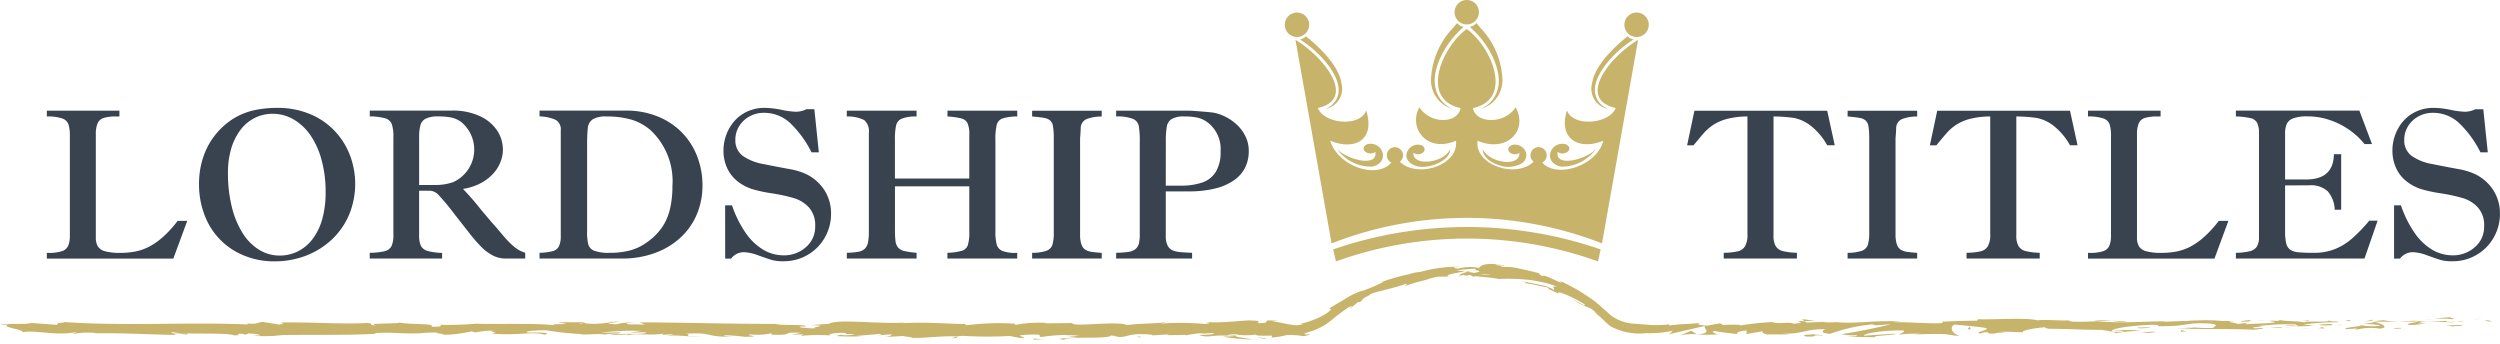 <svg xmlns="http://www.w3.org/2000/svg" width="320" height="44" fill="none" viewBox="0 0 320 44">
  <path fill="#38434F" d="M5.994 14.909v-.746h9.292v.746h-.413a5.294 5.294 0 00-1.598.186 1.253 1.253 0 00-.783.692c-.172.456-.25.942-.227 1.43v13.131c-.024.415.066.827.26 1.194.226.318.562.54.943.623a7.127 7.127 0 001.932.203c.649.004 1.296-.055 1.933-.175.61-.124 1.2-.332 1.753-.617a8.748 8.748 0 001.792-1.262 14.456 14.456 0 001.858-2.039h1.23l-1.783 4.83H5.994v-.737h.174a5.288 5.288 0 001.784-.222 1.313 1.313 0 00.782-.698c.156-.427.226-.881.207-1.335V17.418a4.854 4.854 0 00-.18-1.516 1.27 1.27 0 00-.816-.746 5.793 5.793 0 00-1.95-.247zM25.475 23.56c-.004-.77.072-1.539.227-2.293.148-.711.372-1.404.67-2.066a8.94 8.94 0 011.108-1.84 9.59 9.59 0 011.47-1.514 8.57 8.57 0 011.874-1.167 8.954 8.954 0 012.172-.663 14.334 14.334 0 012.507-.21c1.405-.017 2.8.243 4.106.766a9.17 9.17 0 013.162 2.115 9.465 9.465 0 011.998 3.118 10.354 10.354 0 01-.072 7.647 9.425 9.425 0 01-2.18 3.166 10.07 10.07 0 01-3.31 2.089 11.106 11.106 0 01-4.09.745c-1.32.01-2.629-.238-3.853-.732a8.902 8.902 0 01-3.092-2.055 8.939 8.939 0 01-1.99-3.141 10.97 10.97 0 01-.707-3.965zm3.703-1.421a17.957 17.957 0 00.482 4.293c.274 1.192.74 2.331 1.378 3.373a6.564 6.564 0 002.119 2.16c.793.49 1.708.749 2.64.746a5.205 5.205 0 002.28-.512 5.372 5.372 0 001.892-1.55 7.468 7.468 0 001.264-2.556c.316-1.15.466-2.34.446-3.533a15.295 15.295 0 00-.516-4.072 10.192 10.192 0 00-1.43-3.18 6.783 6.783 0 00-2.16-2.025 5.262 5.262 0 00-2.675-.718 5.08 5.08 0 00-2.302.536 5.196 5.196 0 00-1.824 1.537 7.524 7.524 0 00-1.177 2.387 10.747 10.747 0 00-.417 3.114zM56.59 33.094h-9.266v-.736a8.21 8.21 0 001.933-.21 1.292 1.292 0 00.86-.65c.185-.469.265-.973.236-1.476V17.494a4.73 4.73 0 00-.201-1.596 1.26 1.26 0 00-.822-.746 7.421 7.421 0 00-2-.254v-.745h10.556a8.21 8.21 0 013.483.69 5.252 5.252 0 012.247 1.838c.492.73.755 1.593.755 2.476a4.314 4.314 0 01-.363 1.707 4.772 4.772 0 01-1.002 1.492 6.047 6.047 0 01-1.585 1.148 7.339 7.339 0 01-2.16.677 33.06 33.06 0 012.273 2.615l1.325 1.57.266.299c.107.12.245.276.415.462.428.519.79.946 1.084 1.281.276.317.568.62.875.907.26.245.545.463.85.65.275.166.572.295.88.384v.745H64.72a3.584 3.584 0 01-1.617-.382 5.743 5.743 0 01-1.463-1.08 19.945 19.945 0 01-1.599-1.838l-1.871-2.387a29.394 29.394 0 00-1.933-2.34 1.731 1.731 0 00-1.103-.652h-1.487v5.696a3.38 3.38 0 00.214 1.33 1.366 1.366 0 00.937.696c.311.083.63.141.95.174.279.04.56.058.841.055l.002.728zM53.65 17.628v6.05h2.167c.737-.001 1.468-.122 2.166-.357a4.55 4.55 0 001.806-1.438 4.57 4.57 0 00-.79-6.295 3.413 3.413 0 00-1.256-.55 8.573 8.573 0 00-1.671-.134 3.472 3.472 0 00-1.559.275 1.338 1.338 0 00-.695.832 5.936 5.936 0 00-.168 1.621v-.004zM79.672 33.094h-10.61v-.736a7.308 7.308 0 001.686-.21 1.236 1.236 0 00.794-.624c.18-.424.26-.883.235-1.343V16.688a1.385 1.385 0 00-.642-1.342 5.318 5.318 0 00-2.073-.447v-.746h11.045c1.355-.015 2.7.226 3.965.711a9.033 9.033 0 013.122 2.006 8.94 8.94 0 012.012 3.064c.478 1.212.72 2.506.71 3.81a9.364 9.364 0 01-.73 3.71 8.594 8.594 0 01-2.093 2.97 9.605 9.605 0 01-3.27 1.959c-1.331.48-2.737.721-4.151.711zM75.15 18.776v10.825a6.391 6.391 0 00.156 1.704 1.262 1.262 0 00.76.791c.63.21 1.292.299 1.953.263.878.012 1.755-.088 2.608-.298a6.645 6.645 0 002.192-1.053 7.73 7.73 0 001.926-1.912 7.054 7.054 0 001.01-2.334c.219-.957.324-1.936.314-2.918a8.933 8.933 0 00-2.795-7.177 6.684 6.684 0 00-2.46-1.355 11.252 11.252 0 00-3.183-.402 3.167 3.167 0 00-1.772.369 1.51 1.51 0 00-.614 1.059 19.92 19.92 0 00-.088 2.447l-.007-.009zM92.818 26.284h.881a13.869 13.869 0 001.773 3.562 7.269 7.269 0 002.26 2.139 5.097 5.097 0 002.561.698 4.187 4.187 0 002.862-1.044 3.41 3.41 0 001.189-2.685 3.375 3.375 0 00-.789-2.386 4.272 4.272 0 00-1.885-1.194 22.404 22.404 0 00-2.89-.632 18 18 0 01-2.54-.549 5.978 5.978 0 01-1.979-1.106 4.595 4.595 0 01-1.237-1.69 5.332 5.332 0 01-.42-2.114 5.803 5.803 0 01.374-2.065 5.533 5.533 0 011.057-1.757 4.87 4.87 0 011.664-1.208 5.263 5.263 0 012.187-.448c.717.016 1.43.1 2.132.25.605.135 1.22.217 1.839.247.473.002.94-.109 1.363-.322h1.017l.575 5.518h-.936a13.664 13.664 0 00-2.748-3.763 4.881 4.881 0 00-3.376-1.294 3.72 3.72 0 00-1.793.447 3.537 3.537 0 00-1.329 1.24 3.185 3.185 0 00-.502 1.746 2.45 2.45 0 00.91 2.05A6.485 6.485 0 0097.73 21c1.19.241 2.255.447 3.197.617.772.12 1.524.34 2.239.658a5.726 5.726 0 012.367 2.079 5.5 5.5 0 01.843 3.005 6.084 6.084 0 01-.777 3.004 5.913 5.913 0 01-2.179 2.237c-.945.561-2.025.85-3.122.838a5.5 5.5 0 01-1.472-.149c-.33-.1-.896-.292-1.698-.577a6.036 6.036 0 00-1.845-.43 2.027 2.027 0 00-1.7.82h-.76l-.006-6.817zM121.269 33.094v-.737a7.212 7.212 0 001.886-.27 1.15 1.15 0 00.73-.71c.146-.55.209-1.118.185-1.686v-5.844h-9.514v5.548c-.009.499.015.997.072 1.492.033.295.149.575.335.805.208.221.479.373.776.436.522.116 1.051.193 1.585.23v.736h-8.932v-.737a9.553 9.553 0 001.477-.13c.303-.045.586-.178.815-.381a1.49 1.49 0 00.415-.792c.087-.469.126-.945.114-1.421V17.055a1.914 1.914 0 00-.594-1.684 4.705 4.705 0 00-2.23-.462v-.746h8.932v.746a4.96 4.96 0 00-1.899.282 1.245 1.245 0 00-.722.857 8.63 8.63 0 00-.149 1.892v4.91h9.519v-5.634a3.381 3.381 0 00-.227-1.442 1.201 1.201 0 00-.776-.611 9.766 9.766 0 00-1.792-.254v-.746h8.933v.746a6.41 6.41 0 00-1.892.253 1.17 1.17 0 00-.73.807 7.763 7.763 0 00-.173 1.97v11.698c-.02.56.037 1.12.168 1.665a1.278 1.278 0 00.743.825 4.7 4.7 0 001.879.235v.732h-8.934zM132.113 14.17h8.906v.746a5.278 5.278 0 00-1.945.328 1.275 1.275 0 00-.743 1.214c-.018.376-.034.673-.052.895a3.15 3.15 0 01-.027.29V30.01c-.015.427.042.853.166 1.261.081.27.248.506.475.672.216.137.457.23.709.274.267.05.743.1 1.417.15v.727h-8.906v-.737a5.46 5.46 0 001.799-.249 1.254 1.254 0 00.79-.745 5.436 5.436 0 00.18-1.641V17.739a9.193 9.193 0 00-.1-1.59 1.231 1.231 0 00-.382-.745 1.66 1.66 0 00-.755-.315 18.114 18.114 0 00-1.532-.18v-.739zM149.22 24.499v5.688c-.023.427.057.852.233 1.241.137.272.361.49.637.618.362.141.746.22 1.135.234.491.036.944.063 1.364.082v.732h-9.722v-.737a12.232 12.232 0 001.625-.122c.313-.04.608-.166.855-.362.211-.18.361-.421.428-.69.087-.381.125-.771.115-1.161V18.208a11.86 11.86 0 00-.127-2.088 1.27 1.27 0 00-.761-.913 5.52 5.52 0 00-2.135-.298v-.746h9.2c.41 0 1.393.072 2.942.215.554.06 1.093.212 1.598.447.58.26 1.117.606 1.593 1.026a5.11 5.11 0 011.189 1.543c.305.6.46 1.265.453 1.939a4.702 4.702 0 01-.459 2.105 4.376 4.376 0 01-1.418 1.625 7.239 7.239 0 01-2.406 1.059c-1.106.265-2.24.391-3.378.374l-2.961.003zm0-.737h1.872a8.336 8.336 0 002.824-.409 3.27 3.27 0 001.723-1.382 4.89 4.89 0 00.595-2.609 4.281 4.281 0 00-1.635-3.676 3.543 3.543 0 00-1.325-.63 7.843 7.843 0 00-1.658-.149 3.144 3.144 0 00-1.635.322 1.409 1.409 0 00-.627.966 10.38 10.38 0 00-.128 1.904l-.006 5.663zM216.887 14.17h16.995l.965 4.427h-.965a8.273 8.273 0 00-2.151-2.535 5.125 5.125 0 00-2.12-.967 18.948 18.948 0 00-2.601-.186V30.16c-.027.465.07.928.281 1.343.212.326.543.556.922.638a8.377 8.377 0 001.792.215v.738h-9.367v-.737c.6 0 1.197-.06 1.784-.182.385-.082.722-.313.937-.644a2.92 2.92 0 00.314-1.536V14.909a10.571 10.571 0 00-2.514.287 6.072 6.072 0 00-1.792.746c-.44.28-.843.616-1.197 1-.316.353-.78.906-1.397 1.657h-.824l.938-4.429zM236.494 14.17h8.905v.746a5.279 5.279 0 00-1.946.328 1.271 1.271 0 00-.743 1.214c-.018.376-.036.675-.054.895-.018.22-.027.316-.027.29V30.01c-.014.427.042.853.167 1.261.081.27.247.506.474.672.216.137.457.23.709.274.269.05.744.1 1.419.15v.727h-8.906v-.737a5.467 5.467 0 001.798-.249 1.243 1.243 0 00.788-.745 5.341 5.341 0 00.182-1.641V17.739a9.095 9.095 0 00-.101-1.59 1.225 1.225 0 00-.38-.745 1.686 1.686 0 00-.757-.315 17.935 17.935 0 00-1.53-.18l.002-.739zM247.966 14.17h16.996l.963 4.427h-.963a8.287 8.287 0 00-2.153-2.535 5.119 5.119 0 00-2.12-.967 18.922 18.922 0 00-2.6-.186V30.16c-.028.465.07.928.281 1.343.211.326.543.556.922.638a8.368 8.368 0 001.791.215v.738h-9.366v-.737c.599 0 1.197-.06 1.784-.182.384-.082.721-.314.935-.644a2.91 2.91 0 00.314-1.536V14.909a10.582 10.582 0 00-2.514.287 6.072 6.072 0 00-1.792.746c-.438.28-.838.616-1.189 1-.318.353-.782.906-1.399 1.657h-.833l.943-4.429zM267.262 14.909v-.746h9.293v.746h-.416a5.295 5.295 0 00-1.598.186 1.26 1.26 0 00-.782.692 3.57 3.57 0 00-.226 1.43v13.131a2.25 2.25 0 00.26 1.194c.226.318.562.54.942.623a7.08 7.08 0 001.926.203c.65.004 1.3-.054 1.94-.175a6.796 6.796 0 001.751-.617 8.813 8.813 0 001.793-1.262 14.527 14.527 0 001.857-2.039h1.231l-1.784 4.83h-16.187v-.737h.174a5.293 5.293 0 001.784-.222 1.31 1.31 0 00.78-.698 3.43 3.43 0 00.208-1.335V17.418a4.79 4.79 0 00-.18-1.516 1.274 1.274 0 00-.816-.746 5.79 5.79 0 00-1.95-.247zM292.491 23.735v5.902a6.338 6.338 0 00.149 1.523c.067.323.25.61.514.805.326.199.696.312 1.076.33a21.89 21.89 0 001.92.067c.9.014 1.795-.137 2.64-.447a7.628 7.628 0 002.205-1.328c.82-.716 1.578-1.5 2.269-2.341h1.07l-1.68 4.848h-16.461v-.736a7.529 7.529 0 001.811-.21c.359-.08.675-.293.885-.596.193-.37.283-.784.26-1.2V17.078a2.92 2.92 0 00-.241-1.368 1.25 1.25 0 00-.815-.585 10.346 10.346 0 00-1.9-.22v-.746h15.806l1.617 4.28h-.962a9.218 9.218 0 00-1.892-1.778 9.844 9.844 0 00-2.501-1.28 8.796 8.796 0 00-2.92-.484 4.908 4.908 0 00-1.833.261 1.432 1.432 0 00-.815.732 3.145 3.145 0 00-.202 1.234v5.848h2.688c2.346 0 3.532-1.078 3.558-3.232h.935v7.11h-.83a3.766 3.766 0 00-.916-2.387 3.17 3.17 0 00-2.305-.745l-3.13.017zM306.441 26.284h.883a13.794 13.794 0 001.773 3.562 7.254 7.254 0 002.259 2.139 5.094 5.094 0 002.56.698 4.187 4.187 0 002.862-1.044 3.399 3.399 0 001.19-2.685 3.375 3.375 0 00-.788-2.386 4.271 4.271 0 00-1.887-1.194 22.295 22.295 0 00-2.887-.632 17.97 17.97 0 01-2.541-.549 5.995 5.995 0 01-1.979-1.106 4.602 4.602 0 01-1.237-1.69 5.342 5.342 0 01-.42-2.114 5.782 5.782 0 01.373-2.065 5.572 5.572 0 011.055-1.757 4.919 4.919 0 011.667-1.208 5.253 5.253 0 012.185-.448c.717.016 1.431.1 2.132.25.606.135 1.221.217 1.841.247.473.001.94-.108 1.363-.32h1.017l.574 5.518h-.937a13.66 13.66 0 00-2.747-3.763 4.882 4.882 0 00-3.376-1.295 3.708 3.708 0 00-1.792.447 3.56 3.56 0 00-1.338 1.241 3.215 3.215 0 00-.501 1.745 2.45 2.45 0 00.91 2.051A6.469 6.469 0 00311.349 21c1.189.242 2.254.447 3.195.617.772.12 1.526.34 2.24.658a5.713 5.713 0 012.366 2.08c.566.898.859 1.942.844 3.005a6.095 6.095 0 01-.776 3.003 5.928 5.928 0 01-2.18 2.238c-.944.56-2.024.85-3.122.838a5.483 5.483 0 01-1.47-.15c-.33-.099-.896-.291-1.698-.577a6.033 6.033 0 00-1.846-.43 2.025 2.025 0 00-1.698.82h-.763v-6.818z"/>
  <path fill="#C8B36B" d="M317.131 40.837l.71-.13-1.265.198.555-.068zM313.956 40.86c.526-.109-.72-.185-.165-.252-.757.025-1.512.09-2.262.198.809-.048 1.621-.03 2.427.054zM310.416 40.928l1.112-.122c-.373.026-.742.061-1.112.122zM318.995 41.139a2.797 2.797 0 00-.985-.163l.492.16.493.003zM318.517 41.148h-.017l-1.064-.009 1.081.009zM312.696 41.08c-.575.068-1.204.074-1.915.086.763.031 1.549.048 2.297.048.103-.051.434-.14-.382-.134zM315.526 41.122l-.128.01c.079.015.142.016.128-.01zM303.787 41.164l.113.03.027-.028-.14-.002z"/>
  <path fill="#C8B36B" d="M313.205 41.243c.414.027.83.008 1.24-.058l-1.368.028c-.046.022-.056.037.128.03zM308.467 40.999l.991.087a4.32 4.32 0 00-.991-.087zM315.202 41.088h.086c-.187-.042-.163-.025-.086 0z"/>
  <path fill="#C8B36B" d="M315.206 41.088c-.298.022-.525.062-.759.096l.952-.051a1.85 1.85 0 01-.193-.045zM301.668 42.191a7.215 7.215 0 012.905-.125c1.277-.112.446-.596-.673-.872-.04.064-.04.124-1.356.212.461.08 2.918.19 1.809.323a7.72 7.72 0 01-2.274-.13c.719.184-2.217.269-1.838.54l1.528-.095c.029.041-.524.108-.101.147zM306.406 41.209l.541-.02a16.93 16.93 0 01-1.872-.2c-.892.072-1.087.127-1.149.177l2.665.02-.185.023zM309.378 41.19c-.422.16-1.723.229-.926.403a11.148 11.148 0 002.062-.204c-2.563.04.736-.09-1.117-.182l1.384-.041-1.324-.075.058.01h.01c.11.021.149.033.023.021h-.054a.297.297 0 01-.116.06c-.743-.033-.117-.042.116-.06l.031-.025h-.01l-2.568.088c.544.027 1.225.022 2.431.004zM315.218 41.586l-2.138.08 1.09.14-.057-.084c1.216.032.955-.07 1.105-.136zM303.543 41.084l.284-.17-1.235.241.951-.071zM300.765 41.104l.103-.149-.733.09.63.06zM147.313 42.945l-.627.042.627-.042zM151.864 42.954l.111-.072c-.211.04-.297.069-.111.072zM232.527 41.121c-.915-.139-1.933-.353-1.826-.186l.281.162a11.925 11.925 0 011.545.024zM187.576 34.76l.269.04.617-.173-.886.133zM186.959 35.451l-1.189-.054 1.189.054zM122.475 43.117l-.733.165c1.142 0 .642-.083.733-.165zM272.309 41.165a29.824 29.824 0 00-1.971-.099c.648.137 1.313.17 1.971.099zM149.104 41.22c-.384.03-.549.062-.537.098.395-.021.618-.058.537-.098zM268.057 41.067l.417.037a29.153 29.153 0 011.863-.039 9.64 9.64 0 00-2.28.002zM32.386 42.983l-.204-.02c-.019.023.072.024.204.02zM6.139 41.342l1.077-.012c-.193-.012-.519-.01-1.077.012zM289.586 41.033c.594-.01.092-.018 0 0zM292.452 41.676c-.125.02-.22.041-.235.078a.5.5 0 01.235-.078zM262.187 42.079h-.05c.177.03.147.025.05 0zM290.472 41.107l-.753-.047.753.047zM290.354 41.03l.514.016c.074-.026.012-.047-.514-.016zM288.764 41.042l.954.018c-.116-.012-.164-.02-.133-.027l-.821.01zM80.66 42.547l-.127-.015c-.597.067-.337.057.126.015zM215.074 42.93a6.397 6.397 0 012.096-.135l-.7-.468-1.396.602z"/>
  <path fill="#C8B36B" d="M136.423 42.992l1.487.149c-1.795.24-3.093.158-1.697.362.21-.508 5.778-.05 5.984-.56l.98.107-.603.02c1.906.244 1.415-.368 3.865-.298.855.039 1.453.112.868.173l1.908-.127c.554.011.419.099-.134.09l2.908-.04-.021.015c.415-.08 1.354-.205 1.814-.257.743.073-.37.054-.181.118l1.61-.124c.655.133-.68.26-1.792.242 1.505.507 1.338-.129 4.582.168l-1.521.064c1.286.212 2.584.334 3.887.364-.409-.094-3.442-.447-1.695-.58.693.052 1.39.037 2.081-.046.009.182.929.137 2.081.127l-.078.24a9.764 9.764 0 001.879-.298 9.84 9.84 0 012.242.13c2.468-.57-1.734.165 1.096-.673a7.832 7.832 0 002.435-1.363 26.216 26.216 0 012.175-1.641c1.134-.54-.119.234.308.074l.877-.71c.239-.13.189-.034.163.015.818-.462-.04-.25 1.295-.914.268-.434 2.956-.814 4.673-1.475.456-.046-.177.197-.019.252a21.222 21.222 0 012.195-.655c.475-.108.878-.298 1.902-.525l1.784-.025c-1.313-.048.323-.456 1.808-.637l-1.149-.162s2.378-.23 2.378-.18c.287.051.045.124-.343.21l.434-.04c.847.121.4.242-.202.351-.287-.069-.571-.092-.849-.139-.583.165-1.117.344-.99.48.253-.044.508-.073.764-.089-.149.043-.245.082-.176.105a3.22 3.22 0 00.713-.108l.529.267.129-.101 1.514.149c.504.036 1.006.106 1.501.21a25.624 25.624 0 013.31.067c.646.043 1.288.136 1.919.28.778.135 1.541.347 2.276.635-.881-.132-.287.232-.416.43a4.511 4.511 0 00-1.784-.654 80 80 0 00-2.495-.506c.91.203.684.272.446.266a14.14 14.14 0 011.561.273l1.072.223c.164.027.324.068.48.124-.128.15.579.377 1.316.746-.433-.597 2.291.67 3.36 1.392-.028.183-.28.008-1.65-.73a7.988 7.988 0 001.723.947c.275.106.544.228.804.366.292.216.558.466.791.745a2.248 2.248 0 00-.581-.447c.491.366.957.765 1.396 1.193.481.498.92.725.623.634 0 0-.382-.236-.375-.248a7.842 7.842 0 005.149 1.197c1.122.04 2.245-.061 3.343-.299.025.04-.343.383-.501.448l4.668-1.073c-.41.273 1.169.925-1.002 1.08.902.067 1.808.064 2.709-.007-.425-.04-1.06-.397-.479-.42 1.596.297 1.108.162 3.073.421-.637-.058.07-.487 1.077-.474-.149.064.085.423-.284.468l2.506-.42c-.625.076-.111.356.446.475-.26-.082 2.167 0 2.834-.034l-1.061-.097c2.824.063 2.795-.596 5.602-.571-.341.086-.84.535.587.589a21.411 21.411 0 015.38-1.205l.477.124 1.906-.14c-1.189.325-4.516 1.008-6.335 1.273a7.71 7.71 0 001.881.135c.559.116-.865.176-1.338.183l3.693.073c-.165-.25 2.825-.252 2.676-.462l-4.014.26c-.162-.25 2.318-.714 4.934-.669.665.1-.498.447-.446.532a17.241 17.241 0 012.723-.104l-1.109.134a37.088 37.088 0 014.127-.092c.603.015 1.803.324 1.907.174-.986-.288-1.177-1.176-.522-1.393.213.02 3.173.276 3.866.418.994.225-1.494.537-.647.73a2.8 2.8 0 01.815-.181c.634.06-.263.213 1.115.183.23-.256 2.804.021.652-.216 1.349-.073 1.432.052 3.015.042-.504-.166 1.423-.563 2.773-.636-.079.064.225.15.37.188 2.764.024 4.248.139 6.826.15.238.06 1.486.135.951.245a9.449 9.449 0 011.506-.137c1.539.221-1.772.035-.594.299a21.1 21.1 0 013.187-.299 14.71 14.71 0 00-3.749.05c0-.317 1.968-.648 4.662-.794 2.141-.079.928.204 1.299.16 4.022.055 3.42-.554 6.765-.325 1.324.2.059.4.354.545-1.744.078-2.676-.126-3.866-.119l1.456.096c-.782.083-1.569.103-2.354.06 1.111.18 6.793.033 9.896.2.551-.067 1.503-.137 1.052-.217l-.981.028c-.902-.163 1.847-.225.605-.298a31.32 31.32 0 014.646-.202l.348.23a6.188 6.188 0 00-1.732-.067c1.227.103 2.461.107 3.689.01l-1.3-.16c1.525-.198 3.062-.294 4.6-.285-.743-.229-.379.025-1.546-.24 1.012.33-4.203-.014-2.577.332-1.198-.307-2.081-.13-3.639-.392.048.074.555.149-.825.107-.098.029-.197.05-.297.067h-.094l.076.01c-.06.011-.066.013.028 0 .238.014.473.053.703.114-.685.175-2.878.169-3.62.26-.818-.036.343-.089-.104-.169l-1.108.134c-.11-.168-2.173-.279-.246-.377l-1.735-.008a22.037 22.037 0 00-3.293-.06c-.82-.038-2.068.186-1.355.053l-2.721.104-.025-.041c-2.685-.021-5.527.279-8.597-.026-.904.043-1.838.096-3.35.048l-.297-.15c-1.16.052-3.485-.148-3.983 0-1.254-.391-5.633-.084-7.675-.148l-.077.19c-1.405-.011-2.752.042-4.496.12l.107.167c-1.503.139-3.865-.12-6.244-.102a4.42 4.42 0 011.19-.008c-2.842-.38-5.995.276-8.573 0a7.662 7.662 0 01-1.556 0l.159-.01h-.265l-.892-.089c.269.04.526.075.743.09-.495 0-1.245.025-1.981.067l-.314-.18h-.171c-.723-.066-.581.086-.195.221-.372.03-.71.066-.974.11-.594-.299-1.932.096-2.732-.214-1.373.057-2.74.201-4.095.433-.025-.042-.242-.061.149-.063a14.81 14.81 0 00-2.379.016l-.349-.23-1.792.31c-1.088-.14-1.54-.221-.459-.397-2.611.27-2.118.101-4.338.371l.108-.149c-.844.087-1.693.114-2.54.082-.446-.08-1.23-.08-2.135-.18a5.434 5.434 0 01-2.847-1.044l-1.46-1.304a13.718 13.718 0 00-1.67-1.233c-.54-.38-1.105-.723-1.692-1.027a13.169 13.169 0 00-1.674-.833c.696.729-1.97-.983-2.279-.634-.232-.173-.847-.409-.091-.288a55.412 55.412 0 00-2.824-.671 7.456 7.456 0 00-2.331-.209c-.261-.133.523-.093.297-.18a4.002 4.002 0 01-1.005-.087c-.238-.088.355-.046.743-.048-2.442-.249-2.703.18-2.884.436a5.683 5.683 0 00-2.701.097c-.426-.084-1.145-.163.354-.246a17.617 17.617 0 00-5.189.66c-.467.031-.928.124-1.371.275-1.28.262-2.538.624-3.763 1.081l.501-.13c-.899.47-1.832.871-2.79 1.203l.027-.044a9.008 9.008 0 00-2.211 1.065c-.298.21-.641.333-2.082 1.245l.256.04c-.012.23-.673.675-1.478 1.072-.873.41-1.793.715-2.738.906l.669-.049c-.964.467-2.837-.282-3.918-.319-.232-.034.366-.054.689-.079-2.78-.228-.36.236-2.433.298-.382-.128.493-.323-.902-.347-.694-.103-4.045.413-5.947.168.419.099.836.196-.126.27a34.828 34.828 0 00-5.321-.062c-.187-.026-.259-.053-.266-.076-1.129.079-3.665.132-4.344.298-1.041-.62-7.012.298-6.988-.272l-3.47.032.091-.058a16.548 16.548 0 00-3.781.237c-.511-.04-.138-.093-.095-.123a31.367 31.367 0 00-6.278.194l-.283-.186c-.736.109-4.684-.291-7.862-.075a.763.763 0 01.35-.083c-3.576.218-8.559-.515-9.869.16l-2.359.168c3.052.052-.455.298.801.406-1.201.04-3.104-.203-1.635-.24l.232.035c.541-.353-3.794-.125-3.717-.365-6.007.018-11.861-.178-17.487-.193l.648.275-1.962-.017c-.514-.064-.691-.214.709-.202a6.839 6.839 0 00-2.388.189c-2.741-.11 1.07-.32.23-.327l-1.151.015.258.032c-.886.17-1.788.243-2.69.217-1.065-.055-.546-.168-.966-.179 0-.019-.14-.03-.643-.009l-2.473-.022.989.216c-1.096.106-2.324-.012-1.19.235-1.673-.38-9.217-.136-10.25-.254a43.275 43.275 0 01-4.927.136c.467.044.743.287-.873.258.595-.501-2.964-.218-4.273-.579 1.17.24-4.608.06-2.766.4-1.352-.04-.082-.188-1.108-.306-3.214.194-7.084-.127-11.058-.061-.061.065.603.167-.248.264l-2.098-.33c-.785.033-.723.382-2.157.15.202.054.505.138-.021.16-7.784-.322-15.908.263-23.813-.341 1.07.128.357.14-.46.149.532.03-.012.163.092.252l-3.31-.249c-.603.248-3.549.018-3.894.254l1.049-.042c-1.395.279 1.95.622 1.745.981 1.561-.319 4.115.47 6.677.015.565.073-.483.116-.18.199.952-.172 1.923-.21 2.886-.117l-.165.039c4.08-.039 5.83.113 10.415.215l-.34-.178c.553.01 1.106.051 1.655.124 1.13-.27-2.767-.015-1.737-.312 1.307.361 6.948 0 7.83.416 1.516 0-.445-.205 1.071-.204l.402.112.383-.15c.993.025 1.487.163 1.531.257-.24-.01-.685.027-.944.035 1.29.13 3.634-.045 4.077 0l-1.457-.069c4.136-.104 9.186.042 13.183-.185l-.298-.084c3.051-.149 2.444.093 5.798.021l-.121.02c.824-.091 1.653-.13 2.482-.117-.844.099 1.593.191.484.299a17.248 17.248 0 003.822-.448l.504.139c.815-.17 1.647-.246 2.48-.228-1.373.12 1.067.212-.47.37 3.511.298 5.214-.307 6.825.137 1.612-.385-3.039-.213-2.136-.298-.755-.127 1.338-.288 2.434-.25 1.564.264 3.143.425 4.727.485l-.58.026c1.058.098 2.07-.133 3.365.026.726-.232 1.681.014 1.891-.283l-2.588.069a31.134 31.134 0 015.26-.257c-.464.09-.932.15-1.402.182.707.088 1.362-.058 2.094.033-.21.298-3.145.064-4.717.29.758.126 2.973-.214 2.184.107 1.135-.409 2.78.052 4.69-.261l-.126.179c.494-.063.99-.099 1.487-.108l-1.008.23c1.548-.197 2.982.173 4.46.066-3.106 0-.697-.215-2.01-.345 3.831-.239 2.203.465 6.494.38-.581.026-2.181-.107-1.273-.189.802.024 1.602.09 2.397.198 2.843-.037-.437-.183.773-.298.884.083 1.774.03 2.642-.158l.009.182c3.238.115.858-.377 3.775-.237l-1.233.25 1.52-.065-.314.206a23.027 23.027 0 013.789-.056c-.376-.126.212-.328 1.646-.334.98.108-.547.173 1.487.15a3.766 3.766 0 01-1.848.089c-.091.058-.446.113-.546.171 1.127.071 2.257.08 3.384.027-.282 0-.621-.016-.795-.043l2.948-.25c.464.068.095.122-.269.175.594-.019 1.011-.102 1.888-.117-.228.149-.173.298-1.415.368l2.808-.164c.187.064 1.442.176 1.076.23 1.558.086 3.821-.285 5.885-.17.251-.05.505-.076.761-.078 1.984.122 3.974.126 5.959.012l1.305.264c1.8-.06-1.766-.333 1.232-.433 2.123-.083.793.226 1.538.299 1.6-.257 3.226-.32 4.842-.188-.648.067-1.155.028-1.759.047zm22.213-.117a6.09 6.09 0 01-1.604.048 3.146 3.146 0 011.604-.048zm32.189-7.693c-.454.032-.911 0-1.356-.092.453.002.906.033 1.356.092zm92.309 6.006l-.046.01c-.966-.078-.626-.05.039-.017l.007.007zm1.994.08c.201-.026.187-.051.103-.077-.364.05-.732.063-1.098.036.325.07.659.081.988.033l.007.007zm-210.759.07l.388.047c-.883.045-.639-.003-.395-.055l.007.008z"/>
  <path fill="#C8B36B" d="M187.042 35.37a.3.3 0 01-.185-.091c-.165.035-.166.07.185.091zM122.609 43.087h-.068a.17.17 0 00-.068.031l.136-.031zM254.24 42.788c-.266-.01-.53-.041-.791-.092-.022.046.164.092.791.092zM295.687 40.953l-1.277.045c.385-.007.769.013 1.151.06-.028-.042-.272-.102.126-.105zM306.769 42.07l.58-.025-.052-.083c-.794.005-1.35.08-.528.108zM296.867 41.552c.101.15.903.102 1.798.073h-.159c.264-.213-.689-.143-1.639-.073zM298.873 41.62h.828c.101-.088-.336-.024-.828 0zM287.649 41.158c.423.039.266-.194.505-.133.475-.193-2.828.234-.505.133zM297.592 42.053l-.321-.188-.501.15.822.038zM290.529 41.916l1.429.051c-.021-.03.161-.05.384-.063a14.115 14.115 0 00-1.813.012zM292.342 41.904c.383.01.767 0 1.149-.031l-1.149.031zM295.637 42.11l-.422-.038-1.01-.014 1.432.052zM275.163 41.88l-1.561.054c-.159.064.266.103.847.078.374-.045.953-.07.714-.132zM279.879 42.394a2.705 2.705 0 01-.689-.15l-.047.233.736-.083zM275.333 42.449c-.156.064-2.264.184-.287.17.159-.065 1.72-.118.287-.17zM251.826 42.153h.397l-.056-.382-.341.382zM231.114 43.067c1.848.091.446-.235 2.11-.122.434-.09-1.365-.092-.921-.17-1.121.096-1.706.04-1.189.292zM232.305 42.775l.569-.058c-.327.024-.48.042-.569.058zM161.939 43.366l.091-.06a4.048 4.048 0 00-1.02-.077l.929.137zM145.815 43.182h.278l-.519-.219.241.22zM132.283 43.462l1.756-.03c-1.198.04-1.904-.24-1.756.03z"/>
  <g>
    <path fill="#C8B36B" fill-rule="evenodd" d="M209.684 5.055v.039c-3.62 2.165-7.941 7.558-2.877 8.732-.769 2.031-5.465 2.488-6.232.309-1.166 3.676 1.546 5.144 4.647 3.878-.783 3.224-6.008 4.87-7.814 2.793a1.04 1.04 0 00.554-1.126 1.045 1.045 0 00-.926-.846 1.036 1.036 0 00-1.065.66 1.04 1.04 0 00.337 1.21c-2.305 2.193-7.582.396-7.182-2.685 3.85 1.61 6.488-1.398 4.873-4.29-1.365 2.175-5.102 2.14-5.455.109 5.288-1.174 2.279-7.957-.798-10.117-3.078 2.16-6.096 8.95-.797 10.117-.357 2.031-3.904 2.066-5.269-.109-1.424 2.548.831 5.9 4.682 4.29.406 3.087-4.878 4.884-7.183 2.684a1.034 1.034 0 00.352-1.155 1.038 1.038 0 00-.977-.705 1.032 1.032 0 00-1.011.8 1.042 1.042 0 00.551 1.168c-1.757 2.11-6.761.596-7.829-2.798 3.225 1.321 5.783-.15 4.609-3.878-.769 2.179-5.421 1.723-6.185-.309 5.055-1.174.744-6.562-2.877-8.732v-.04l4.629 26.101a47.492 47.492 0 0134.615 0l4.632-26.1h-.004zM166.01 1.605a1.556 1.556 0 011.444.962 1.572 1.572 0 01-.335 1.707 1.553 1.553 0 01-1.699.342 1.564 1.564 0 01-.509-2.55c.291-.293.686-.459 1.099-.46zM209.48 1.605a1.558 1.558 0 011.443.964 1.563 1.563 0 01-.335 1.705 1.56 1.56 0 01-1.7.342 1.563 1.563 0 01-.509-2.55 1.56 1.56 0 011.101-.46zM187.749 0a1.555 1.555 0 011.437.967 1.568 1.568 0 01-1.138 2.13 1.553 1.553 0 01-1.599-.667 1.57 1.57 0 01.197-1.973A1.56 1.56 0 01187.749 0z" clip-rule="evenodd"/>
    <path fill="#C8B36B" fill-rule="evenodd" d="M171.066 18.975c.988 1.33 5.327 2.587 4.981.47-.916.624-2.193-.406-1.077-.97a1.585 1.585 0 011.967.966c.342 1.044-.446 1.757-1.39 1.89a5.399 5.399 0 01-4.481-2.356zM185.629 19.083c.03 1.404-2.362 2.395-3.806 2.267-.924-.079-2.081-.722-1.746-1.802a1.5 1.5 0 011.864-.966c1.057.57-.149 1.596-1.023.972-.149 1.766 3.866 1.37 4.711-.47zM204.351 18.975a5.39 5.39 0 01-4.483 2.357c-.933-.134-1.726-.845-1.388-1.89a1.593 1.593 0 011.967-.967c1.119.564-.162 1.594-1.077.97-.343 2.117 3.992.86 4.981-.47zM189.782 19.083c.856 1.8 4.805 2.361 4.706.472-.865.623-2.081-.403-1.016-.973a1.482 1.482 0 011.858.967 1.236 1.236 0 01-.714 1.448 3.505 3.505 0 01-2.951.074c-1.032-.353-1.903-1.129-1.883-1.988zM185.932 13.944a3.814 3.814 0 01-2.759-3.861 10.166 10.166 0 012.793-6.485c.06-.078.466-.56.534-.628.223.25.523.418.852.476-2.403 2.047-3.983 5.253-3.675 7.457a3.812 3.812 0 002.255 3.047v-.006zM189.553 13.943a3.812 3.812 0 002.256-3.047c.297-2.198-1.278-5.403-3.68-7.457.331-.057.633-.225.856-.476.064.069.47.55.533.628a10.126 10.126 0 012.789 6.485 3.818 3.818 0 01-.703 2.414 3.79 3.79 0 01-2.051 1.447v.006zM205.867 13.943a2.611 2.611 0 01-2.144-2.19 2.624 2.624 0 01.063-1.083c.23-1.641 1.659-3.564 3.908-5.496.075-.07.564-.476.642-.531.2.221.472.364.768.402-2.749 1.733-4.883 4.452-4.956 6.317a2.57 2.57 0 00.428 1.583c.312.467.768.818 1.298.998h-.007zM169.616 13.943a2.563 2.563 0 001.726-2.582c-.073-1.864-2.206-4.583-4.955-6.316a1.25 1.25 0 00.767-.402c.079.055.568.462.647.53 2.249 1.94 3.673 3.853 3.904 5.497a2.633 2.633 0 01-.319 2.102 2.613 2.613 0 01-1.77 1.171zM204.88 31.925a52.531 52.531 0 00-34.237 0l.361 1.536a49.55 49.55 0 0133.537 0l.339-1.536z" clip-rule="evenodd"/>
  </g>
</svg>
